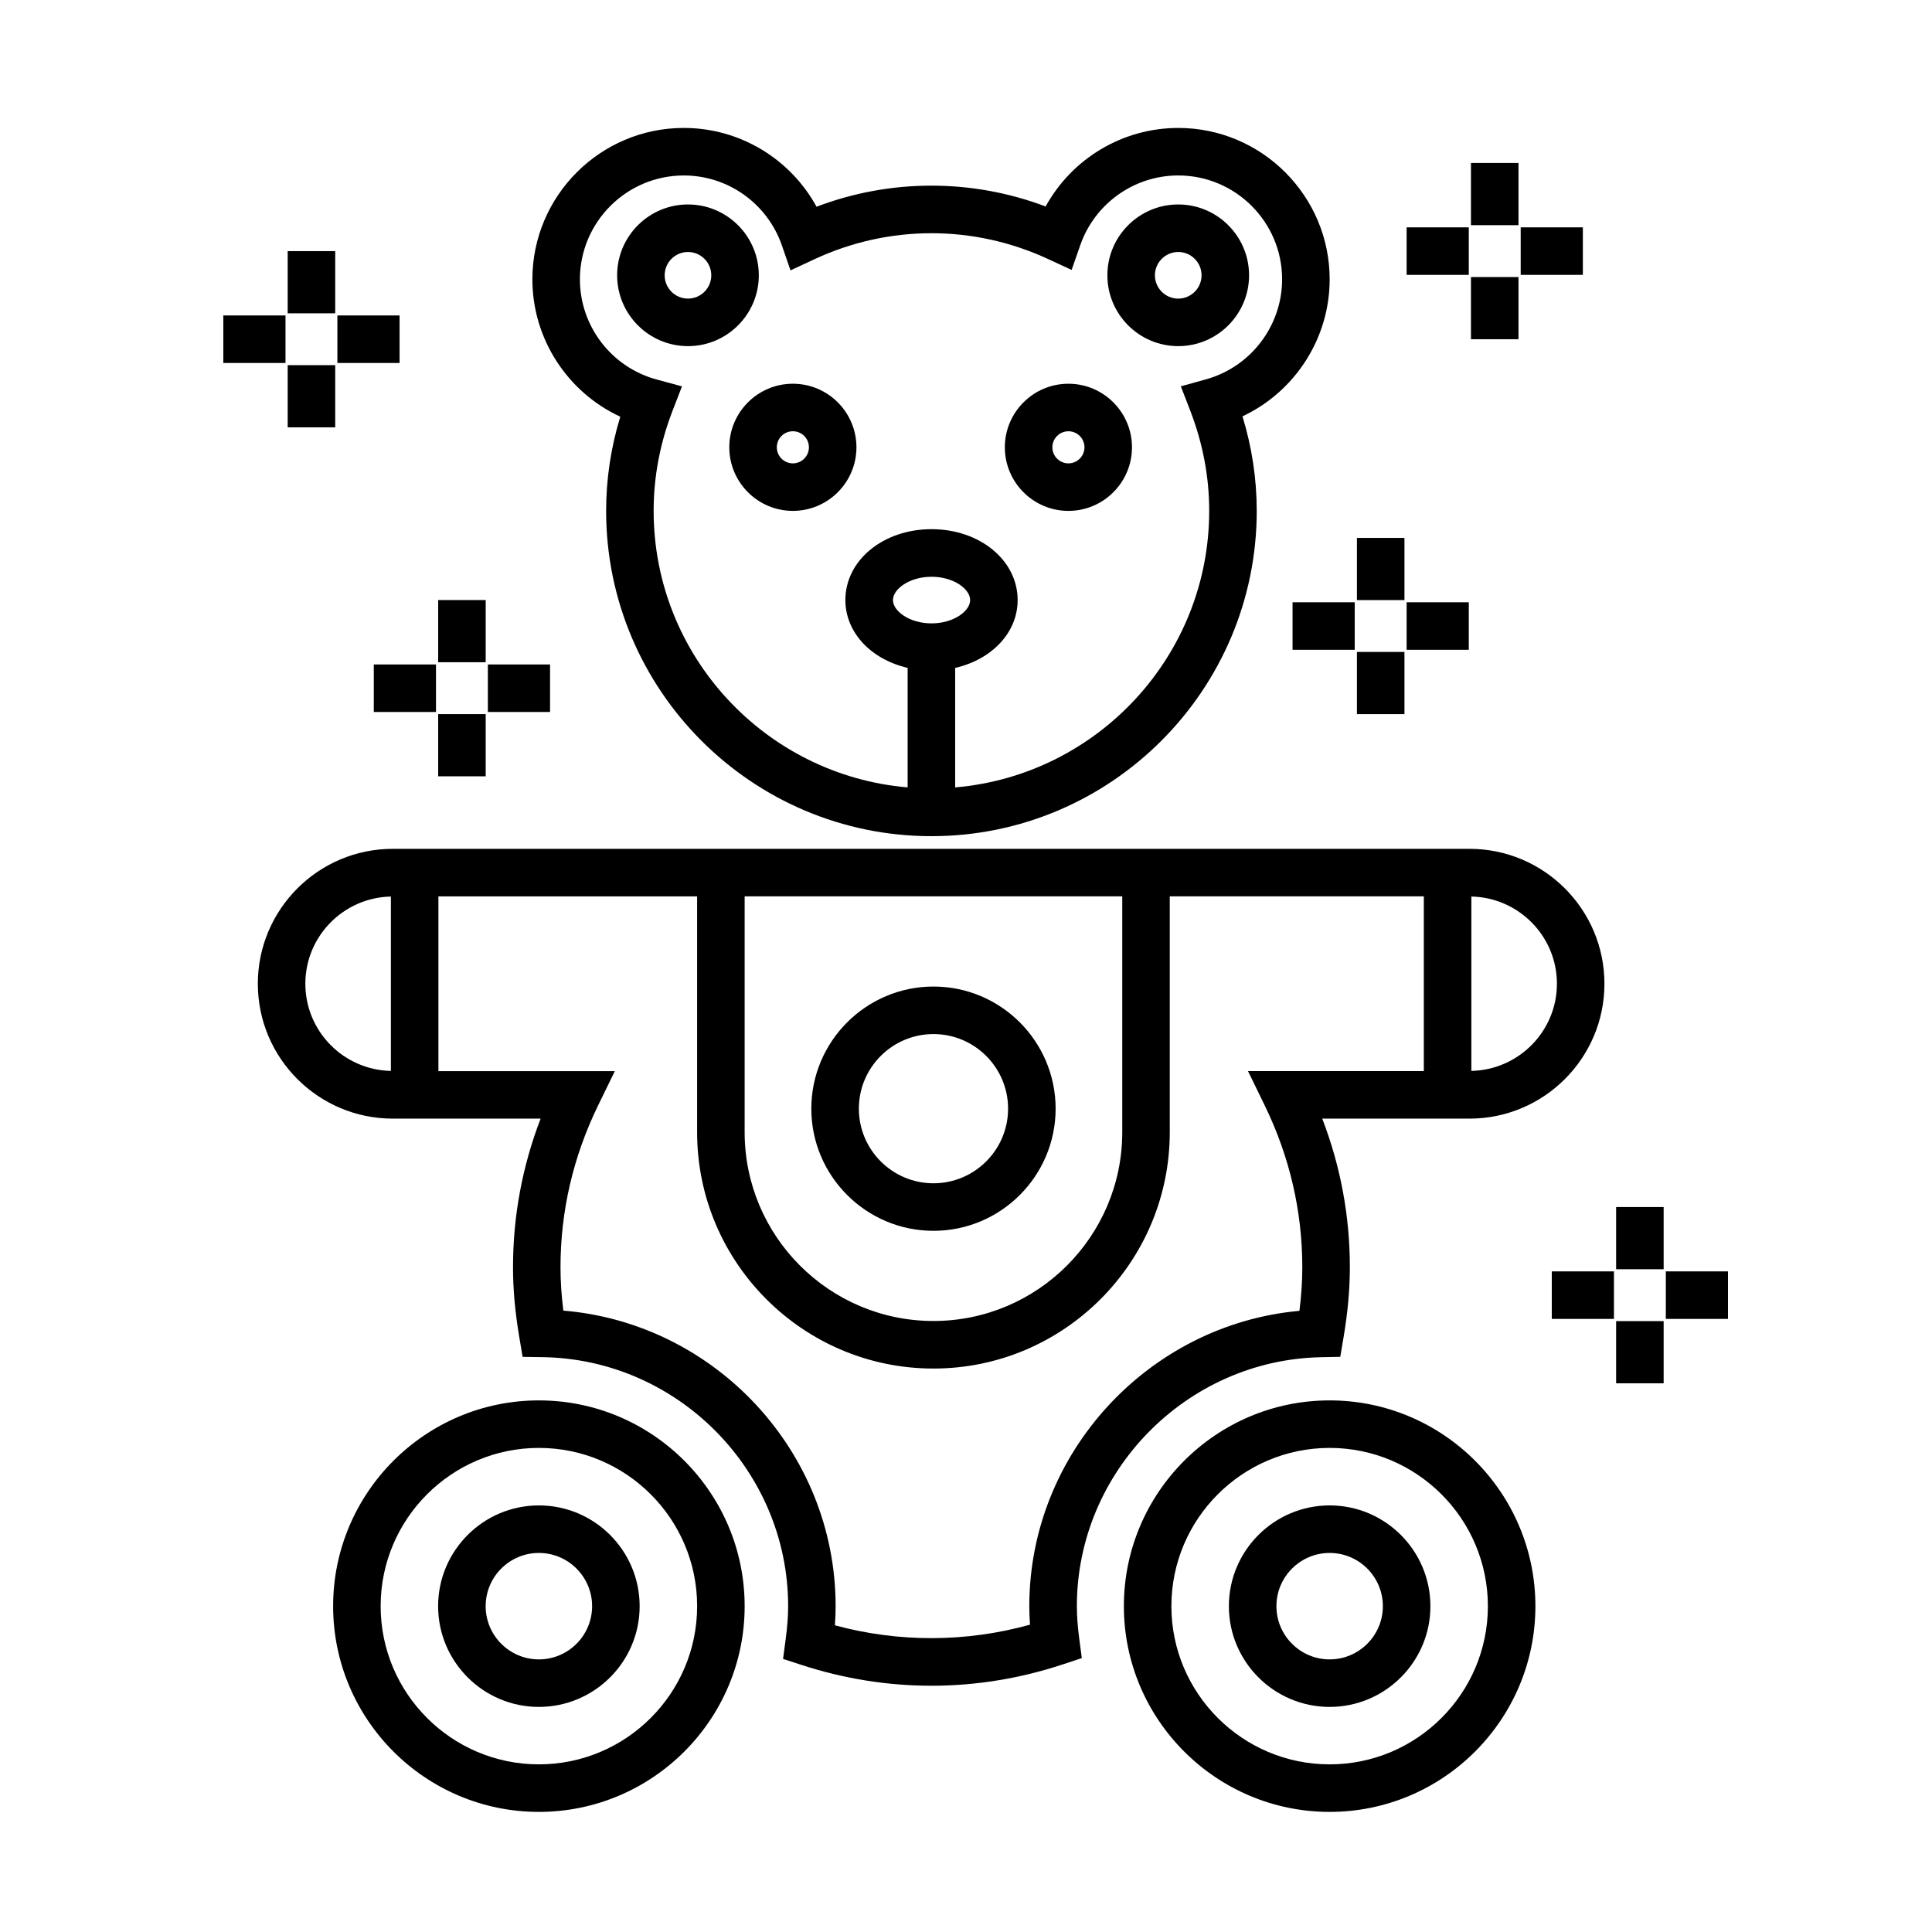 <?xml version="1.0" encoding="UTF-8"?>
<!-- Uploaded to: ICON Repo, www.iconrepo.com, Generator: ICON Repo Mixer Tools -->
<svg fill="#000000" width="800px" height="800px" version="1.1" viewBox="144 144 512 512" xmlns="http://www.w3.org/2000/svg">
 <g>
  <path d="m308.38 254.43c-2.488 8.148-3.75 16.516-3.75 24.957 0 47.535 38.672 86.207 86.207 86.207 47.535 0 86.211-38.672 86.211-86.207 0-8.469-1.27-16.867-3.777-25.051 13.875-6.516 23.102-20.625 23.102-36.305 0-22.129-18-40.125-40.129-40.125-14.773 0-28.18 8.141-35.141 20.812-19.512-7.379-41.207-7.367-60.711 0.07-6.949-12.715-20.363-20.883-35.18-20.883-22.129 0-40.125 18-40.125 40.125 0.004 15.785 9.309 29.93 23.293 36.398zm82.492 54.77c-5.856 0-10.23-3.258-10.23-6.176 0-2.918 4.379-6.176 10.23-6.176 5.856 0 10.227 3.258 10.227 6.176 0 2.914-4.375 6.176-10.227 6.176zm-65.652-118.7c11.715 0 22.156 7.453 25.992 18.547l2.281 6.606 6.328-2.953c19.68-9.164 42.195-9.191 61.863-0.086l6.309 2.918 2.289-6.559c3.856-11.047 14.289-18.477 25.961-18.477 15.184 0 27.531 12.348 27.531 27.527 0 12.297-8.289 23.195-20.148 26.496l-6.691 1.859 2.504 6.481c3.324 8.602 5.012 17.523 5.012 26.516 0 38.465-29.668 70.086-67.32 73.293v-31.668c9.633-2.203 16.555-9.273 16.555-17.992 0-10.523-10.027-18.773-22.824-18.773s-22.828 8.242-22.828 18.773c0 8.699 6.898 15.766 16.5 17.98v31.68c-37.648-3.211-67.312-34.828-67.312-73.293 0-8.992 1.676-17.895 4.992-26.465l2.519-6.519-6.742-1.828c-11.961-3.246-20.309-14.156-20.309-26.535 0.004-15.172 12.359-27.527 27.539-27.527z"/>
  <path d="m286.81 515.12c-30.066 0-54.527 24.461-54.527 54.527s24.461 54.523 54.527 54.523 54.531-24.453 54.531-54.523c0-30.07-24.465-54.527-54.531-54.527zm0 96.453c-23.121 0-41.934-18.809-41.934-41.926 0-23.125 18.812-41.934 41.934-41.934 23.125 0 41.938 18.809 41.938 41.934 0 23.117-18.812 41.926-41.938 41.926z"/>
  <path d="m286.81 542.95c-14.723 0-26.703 11.98-26.703 26.703s11.977 26.695 26.703 26.695 26.703-11.977 26.703-26.695c0-14.723-11.977-26.703-26.703-26.703zm0 40.805c-7.777 0-14.105-6.328-14.105-14.102 0-7.777 6.328-14.105 14.105-14.105s14.105 6.328 14.105 14.105c0 7.773-6.328 14.102-14.105 14.102z"/>
  <path d="m496.37 542.95c-14.723 0-26.703 11.98-26.703 26.703s11.98 26.695 26.703 26.695c14.723 0 26.703-11.977 26.703-26.695 0-14.723-11.98-26.703-26.703-26.703zm0 40.805c-7.777 0-14.105-6.328-14.105-14.102 0-7.777 6.328-14.105 14.105-14.105 7.777 0 14.105 6.328 14.105 14.105 0 7.773-6.328 14.102-14.105 14.102z"/>
  <path d="m496.37 515.12c-30.074 0-54.531 24.461-54.531 54.527s24.461 54.523 54.531 54.523c30.066 0 54.527-24.453 54.527-54.523 0-30.07-24.457-54.527-54.527-54.527zm0 96.453c-23.125 0-41.938-18.809-41.938-41.926 0-23.125 18.812-41.934 41.938-41.934s41.934 18.809 41.934 41.934c0 23.117-18.809 41.926-41.934 41.926z"/>
  <path d="m337.27 262.54c0 9.289 7.559 16.848 16.848 16.848 9.289 0 16.848-7.559 16.848-16.848 0-9.289-7.559-16.848-16.848-16.848-9.289 0-16.848 7.559-16.848 16.848zm16.848-4.254c2.344 0 4.254 1.906 4.254 4.254 0 2.348-1.906 4.254-4.254 4.254-2.348 0-4.254-1.906-4.254-4.254 0-2.348 1.91-4.254 4.254-4.254z"/>
  <path d="m427.14 279.39c9.289 0 16.848-7.559 16.848-16.848 0-9.289-7.559-16.848-16.848-16.848s-16.848 7.559-16.848 16.848c0 9.289 7.555 16.848 16.848 16.848zm0-21.102c2.344 0 4.254 1.906 4.254 4.254 0 2.348-1.91 4.254-4.254 4.254s-4.254-1.906-4.254-4.254c0-2.348 1.91-4.254 4.254-4.254z"/>
  <path d="m326.32 235.73c10.352 0 18.773-8.418 18.773-18.773 0-10.348-8.418-18.773-18.773-18.773-10.348 0-18.773 8.418-18.773 18.773 0 10.352 8.422 18.773 18.773 18.773zm0-24.949c3.406 0 6.176 2.769 6.176 6.176s-2.769 6.176-6.176 6.176-6.176-2.769-6.176-6.176c0-3.402 2.769-6.176 6.176-6.176z"/>
  <path d="m456.24 235.73c10.352 0 18.777-8.418 18.777-18.773 0-10.348-8.422-18.773-18.777-18.773-10.352 0-18.773 8.418-18.773 18.773 0.004 10.352 8.422 18.773 18.773 18.773zm0-24.949c3.41 0 6.184 2.769 6.184 6.176s-2.769 6.176-6.184 6.176c-3.406 0-6.176-2.769-6.176-6.176 0-3.402 2.773-6.176 6.176-6.176z"/>
  <path d="m429.38 569.65c0-35.605 28.98-65.199 64.602-65.973l5.203-0.109 0.867-5.141c1.129-6.672 1.672-12.75 1.672-18.586 0-13.543-2.453-26.758-7.316-39.395h39.031c19.715 0 35.754-16.035 35.754-35.746 0-19.715-16.043-35.75-35.754-35.75h-285.36c-19.715 0-35.75 16.035-35.75 35.75s16.035 35.746 35.75 35.746h39.191c-4.856 12.637-7.316 25.844-7.316 39.395 0 5.84 0.543 11.914 1.672 18.566l0.871 5.176 5.25 0.074c35.906 0.504 65.117 30.109 65.117 66 0 2.613-0.211 5.402-0.656 8.781l-0.691 5.195 4.984 1.617c11.184 3.641 22.742 5.488 34.34 5.488 11.793 0 23.539-1.914 34.914-5.691l4.938-1.641-0.684-5.16c-0.422-3.262-0.625-5.992-0.625-8.598zm127.22-164.95c0 12.594-10.137 22.836-22.672 23.102v-46.211c12.535 0.266 22.672 10.508 22.672 23.109zm-215.26-23.156h100.07v62.496c0 27.59-22.445 50.035-50.035 50.035s-50.035-22.445-50.035-50.035zm-116.42 23.156c0-12.602 10.133-22.848 22.672-23.105v46.211c-12.543-0.262-22.672-10.5-22.672-23.105zm192.04 169.86c-16.969 4.699-34.754 4.754-51.707 0.164 0.133-1.77 0.195-3.438 0.195-5.066 0-40.93-31.902-75.004-72.156-78.332-0.508-4.031-0.754-7.82-0.754-11.477 0-14.895 3.359-29.336 9.98-42.93l4.414-9.059h-46.75v-46.305h68.559v62.496c0 34.531 28.098 62.629 62.629 62.629s62.629-28.098 62.629-62.633v-62.5h67.328v46.305h-46.594l4.41 9.055c6.621 13.602 9.98 28.047 9.98 42.934 0 3.672-0.25 7.481-0.762 11.543-39.938 3.617-71.586 37.66-71.586 78.266 0 1.598 0.062 3.215 0.184 4.91z"/>
  <path d="m391.38 470.18c17.852 0 32.371-14.52 32.371-32.371 0-17.844-14.52-32.363-32.371-32.363-17.844 0-32.371 14.52-32.371 32.363 0 17.852 14.527 32.371 32.371 32.371zm0-52.141c10.902 0 19.773 8.867 19.773 19.77s-8.871 19.773-19.773 19.773-19.773-8.871-19.773-19.773 8.871-19.77 19.773-19.77z"/>
  <path d="m220.24 210.55h12.594v16.48h-12.594z"/>
  <path d="m220.24 240.77h12.594v16.48h-12.594z"/>
  <path d="m233.41 227.6h16.48v12.594h-16.48z"/>
  <path d="m203.18 227.6h16.48v12.594h-16.48z"/>
  <path d="m260.12 303.02h12.594v16.48h-12.594z"/>
  <path d="m260.12 333.25h12.594v16.48h-12.594z"/>
  <path d="m273.29 320.09h16.48v12.594h-16.48z"/>
  <path d="m243.06 320.09h16.48v12.594h-16.48z"/>
  <path d="m533.82 187.19h12.594v16.48h-12.594z"/>
  <path d="m533.82 217.42h12.594v16.48h-12.594z"/>
  <path d="m547 204.25h16.473v12.594h-16.473z"/>
  <path d="m516.77 204.25h16.473v12.594h-16.473z"/>
  <path d="m503.6 286.55h12.594v16.48h-12.594z"/>
  <path d="m503.6 316.77h12.594v16.48h-12.594z"/>
  <path d="m516.77 303.61h16.473v12.594h-16.473z"/>
  <path d="m486.54 303.61h16.473v12.594h-16.473z"/>
  <path d="m572.29 463.88h12.594v16.48h-12.594z"/>
  <path d="m572.29 494.11h12.594v16.48h-12.594z"/>
  <path d="m585.46 480.93h16.473v12.594h-16.473z"/>
  <path d="m555.24 480.93h16.473v12.594h-16.473z"/>
 </g>
</svg>